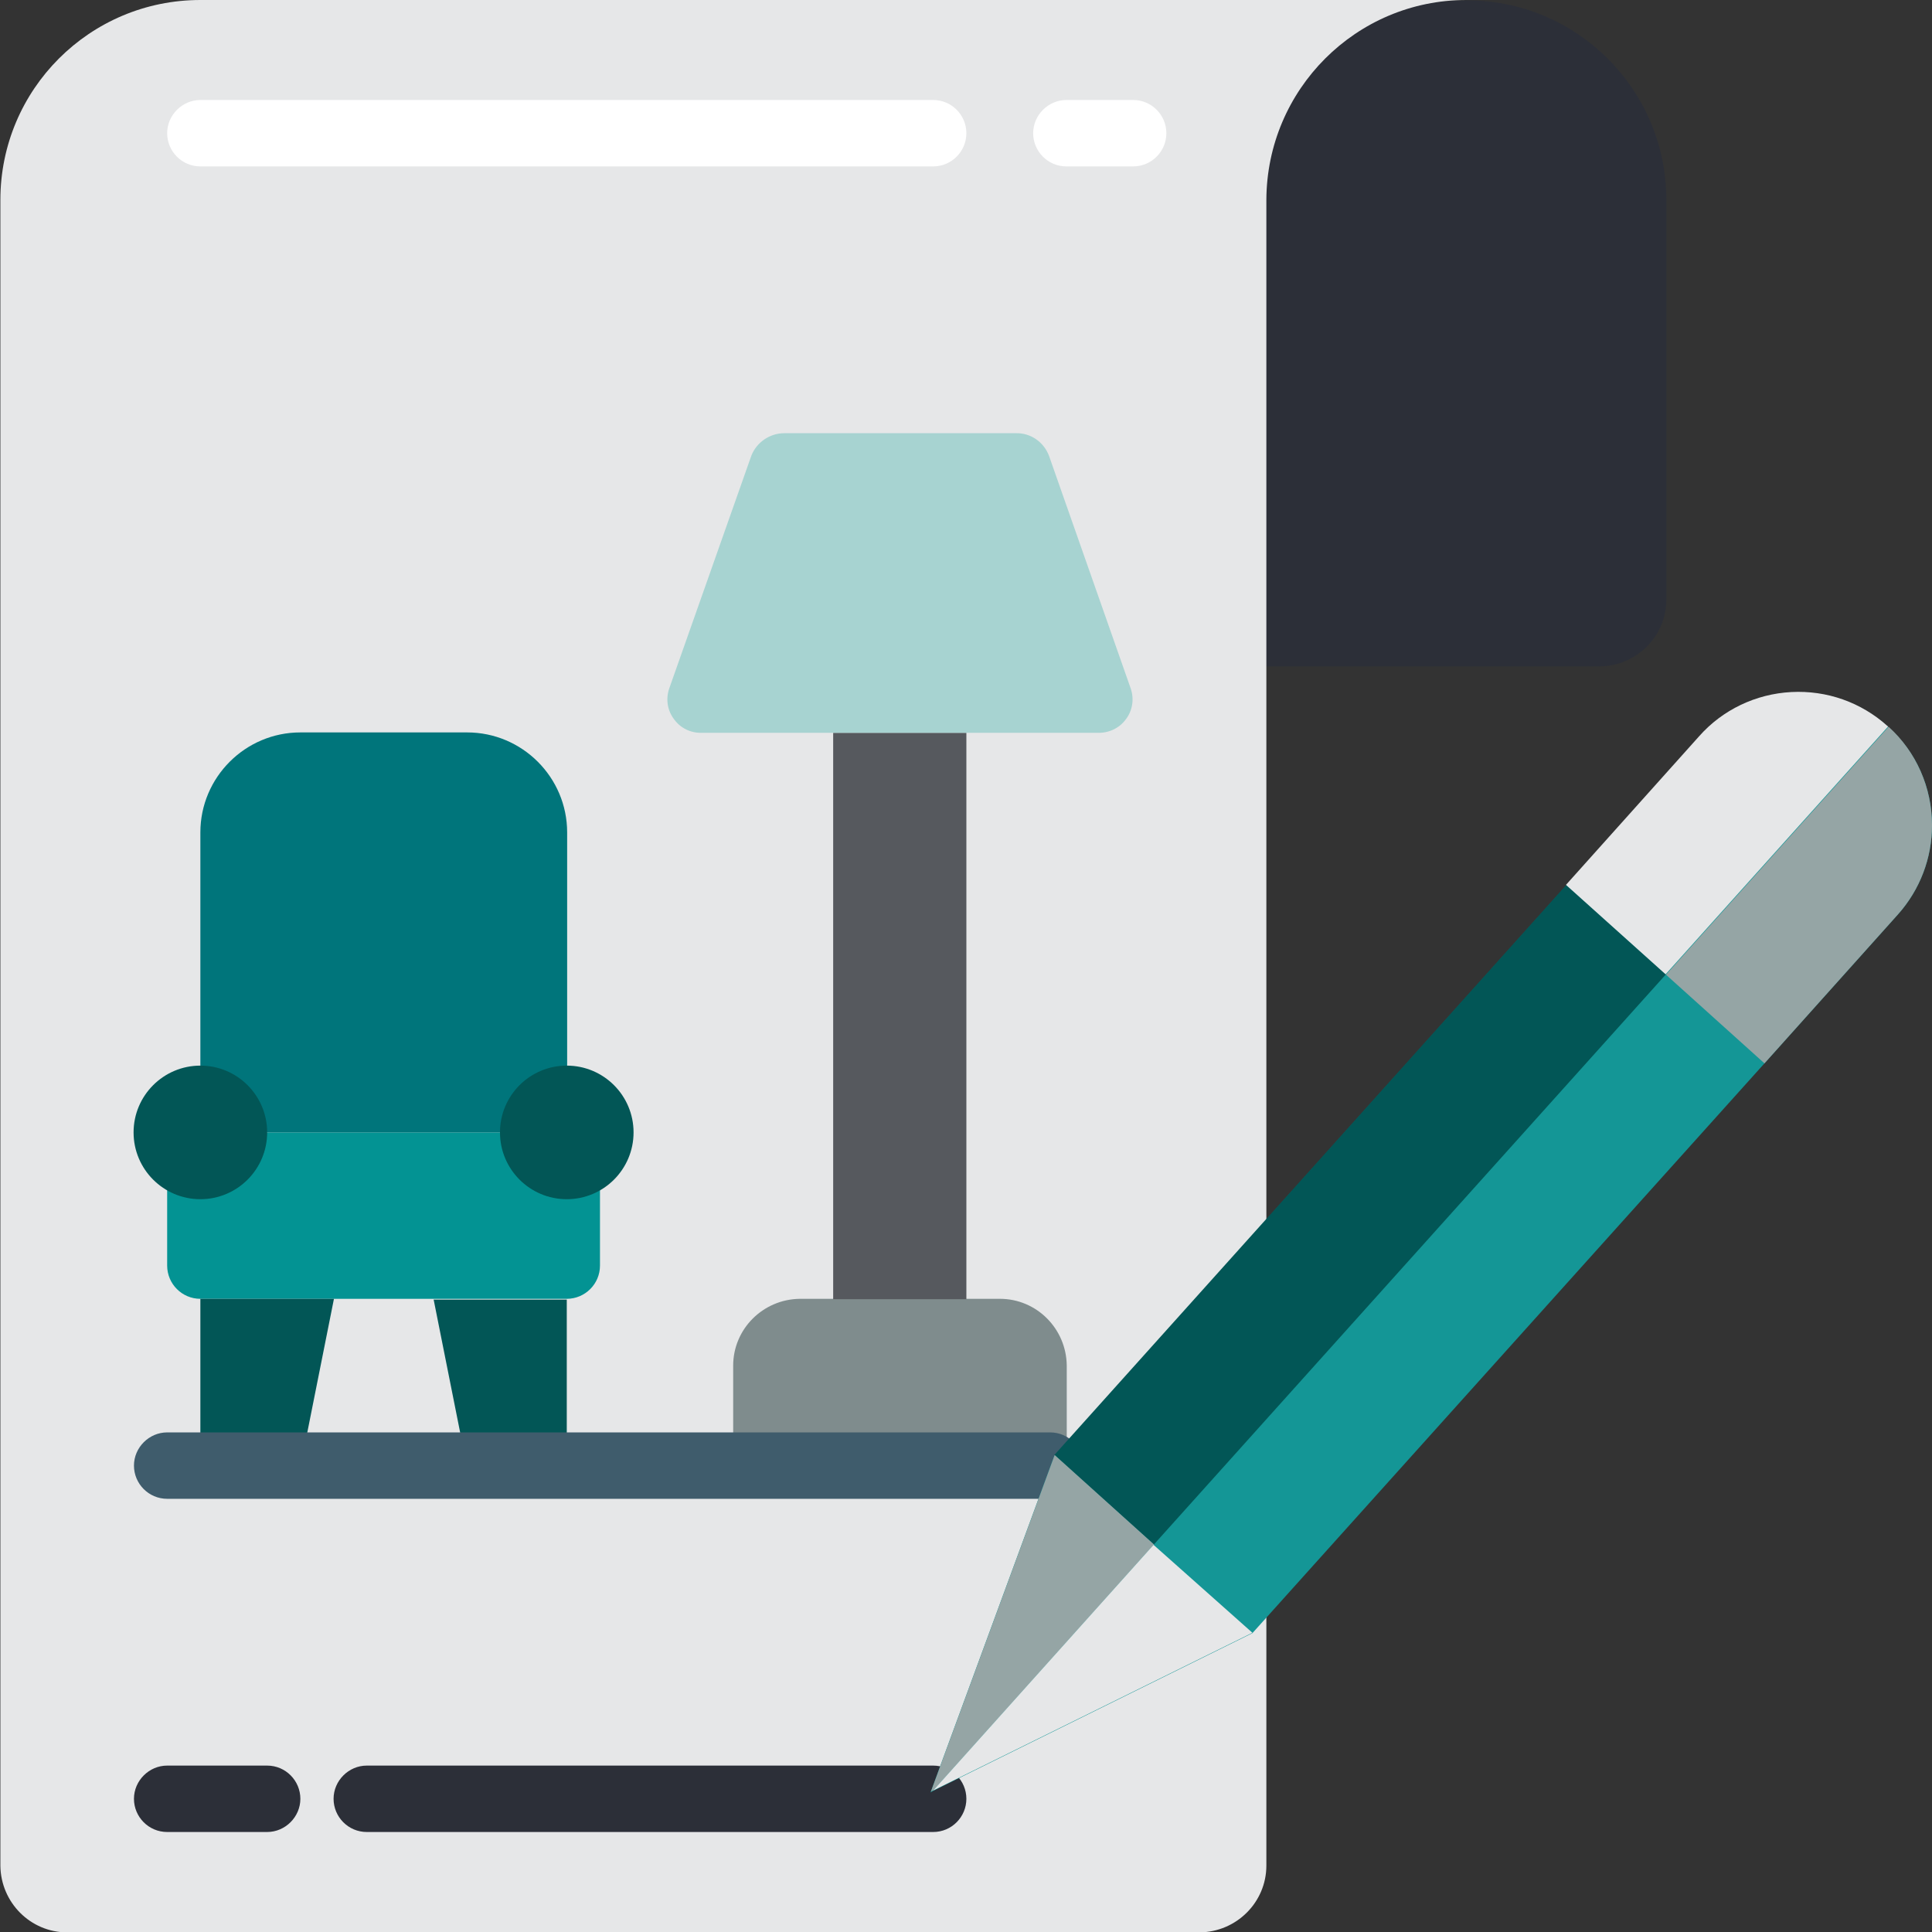 <?xml version="1.0" encoding="UTF-8"?> <!-- Generator: Adobe Illustrator 22.1.0, SVG Export Plug-In . SVG Version: 6.00 Build 0) --> <svg xmlns="http://www.w3.org/2000/svg" xmlns:xlink="http://www.w3.org/1999/xlink" id="Layer_1" x="0px" y="0px" viewBox="0 0 512 512" style="enable-background:new 0 0 512 512;" xml:space="preserve"><rect x="0" y="0" width="512" height="512" fill="#333333" stroke="none"/> <style type="text/css"> .st0{fill:#2C2F38;} .st1{fill:#E6E7E8;} .st2{fill:#039393;} .st3{fill:#00757B;} .st4{fill:#7F8C8D;} .st5{fill:#56595E;} .st6{fill:#A7D3D1;} .st7{fill:#025656;} .st8{fill:#FFFFFF;} .st9{fill:#3F5C6C;} .st10{fill:#149696;} .st11{fill:#95A5A5;} </style> <path id="Shape" class="st0" d="M441.6,53v105.9c0,9.7-7.9,17.6-17.7,17.7h-88.3L311.1,53c0-14.1,5.6-27.5,15.5-37.4 c9.5-9.6,47.3-15.5,62-15.5C417.8,0,441.6,23.7,441.6,53z"></path> <path id="Shape_1_" class="st1" d="M388.6,0c-29.2,0-52.9,23.7-53,53v441.4c0,9.7-7.9,17.6-17.7,17.7H17.8 c-9.7,0-17.6-7.9-17.7-17.7V53c0-29.3,23.7-53,53-53H388.6z"></path> <path id="Shape_2_" class="st2" d="M159,300.1v35.3c0,4.9-4,8.8-8.8,8.8H53.1c-4.9,0-8.8-4-8.8-8.8v-35.3H159z"></path> <path id="Shape_3_" class="st3" d="M70.8,300.1h61.8l17.7-17.7v-61.8c0-14.6-11.9-26.5-26.5-26.5H79.6c-14.6,0-26.5,11.9-26.5,26.5 v61.8L70.8,300.1z"></path> <path id="Shape_4_" class="st4" d="M278.3,388.4h-84v-26.5c0-9.7,7.9-17.6,17.7-17.7h53c9.7,0,17.6,7.9,17.7,17.7v20"></path> <path id="Rectangle-path" class="st5" d="M256.1,344.3h-35.3V194.2h35.3V344.3z"></path> <path id="Shape_5_" class="st6" d="M186,194.2h104.9c2.9,0.1,5.7-1.2,7.4-3.5c1.8-2.3,2.3-5.3,1.4-8.1L278,120.8 c-1.4-3.7-4.9-6.1-8.8-6h-61.3c-3.9,0-7.4,2.4-8.8,6l-21.8,61.8c-0.9,2.8-0.4,5.8,1.4,8.1C180.4,193,183.1,194.3,186,194.2 L186,194.2z"></path> <circle id="Oval" class="st7" cx="150.2" cy="300.1" r="17.7"></circle> <circle id="Oval_1_" class="st7" cx="53.1" cy="300.1" r="17.7"></circle> <path id="Shape_6_" class="st7" d="M114.9,344.3l7.4,37.1c0.8,4.1,4.5,7.1,8.7,7.1h10.4c4.9,0,8.8-4,8.8-8.8v-35.3H114.9z"></path> <path id="Shape_7_" class="st7" d="M53.1,344.3v35.3c0,4.9,4,8.8,8.8,8.8h10.5c4.2,0,7.8-3,8.7-7.1l7.4-37.1H53.1z"></path> <path id="Shape_8_" class="st8" d="M300.3,44.1h-17.7c-4.9,0-8.8-4-8.8-8.8s4-8.8,8.8-8.8h17.7c4.9,0,8.8,4,8.8,8.8 S305.2,44.1,300.3,44.1z"></path> <path id="Shape_9_" class="st8" d="M247.3,44.1H53.1c-4.9,0-8.8-4-8.8-8.8s4-8.8,8.8-8.8h194.2c4.9,0,8.8,4,8.8,8.8 S252.2,44.1,247.3,44.1z"></path> <path id="Shape_10_" class="st0" d="M247.3,485.5H97.2c-4.9,0-8.8-4-8.8-8.8s4-8.8,8.8-8.8h150.1c4.9,0,8.8,4,8.8,8.8 S252.2,485.5,247.3,485.5z"></path> <path id="Shape_11_" class="st0" d="M70.8,485.5H44.3c-4.9,0-8.8-4-8.8-8.8s4-8.8,8.8-8.8h26.5c4.9,0,8.8,4,8.8,8.8 S75.6,485.5,70.8,485.5z"></path> <path id="Shape_12_" class="st9" d="M278.3,397.2h-234c-4.9,0-8.8-4-8.8-8.8s4-8.8,8.8-8.8h234c4.9,0,8.8,4,8.8,8.8 S283.2,397.2,278.3,397.2L278.3,397.2z"></path> <path id="Shape_13_" class="st10" d="M512,218.7c0,8.7-3.2,17.1-9,23.6l-35.4,39.5l-135.7,151l-84.6,41.8l-0.7,0.4l32.8-89.2 l135.7-151.1l35.3-39.4c6.2-7,15-11.2,24.4-11.7c9.4-0.5,18.5,2.7,25.5,9l0.2,0.2C507.8,199.2,512,208.7,512,218.7z"></path> <path id="Shape_14_" class="st7" d="M441.5,258.2L305.8,409.3l-26.4-23.7l135.7-151.1L441.5,258.2z"></path> <path id="Shape_15_" class="st11" d="M305.8,409.3l-58.4,65.1l-0.7,0.4l32.8-89.2L305.8,409.3z"></path> <path id="Shape_16_" class="st1" d="M331.9,432.7l-84.6,41.8l58.4-65.1L331.9,432.7z"></path> <path id="Shape_17_" class="st11" d="M512,218.7c0,8.7-3.2,17.1-9,23.6l-35.4,39.5l-26.1-23.5l59-65.7 C507.8,199.2,512,208.7,512,218.7L512,218.7z"></path> <path id="Shape_18_" class="st1" d="M500.4,192.5l-59,65.7l-26.4-23.7l35.3-39.4c6.2-7,15-11.2,24.4-11.7c9.4-0.5,18.5,2.7,25.5,9 L500.4,192.5z"></path> </svg> 